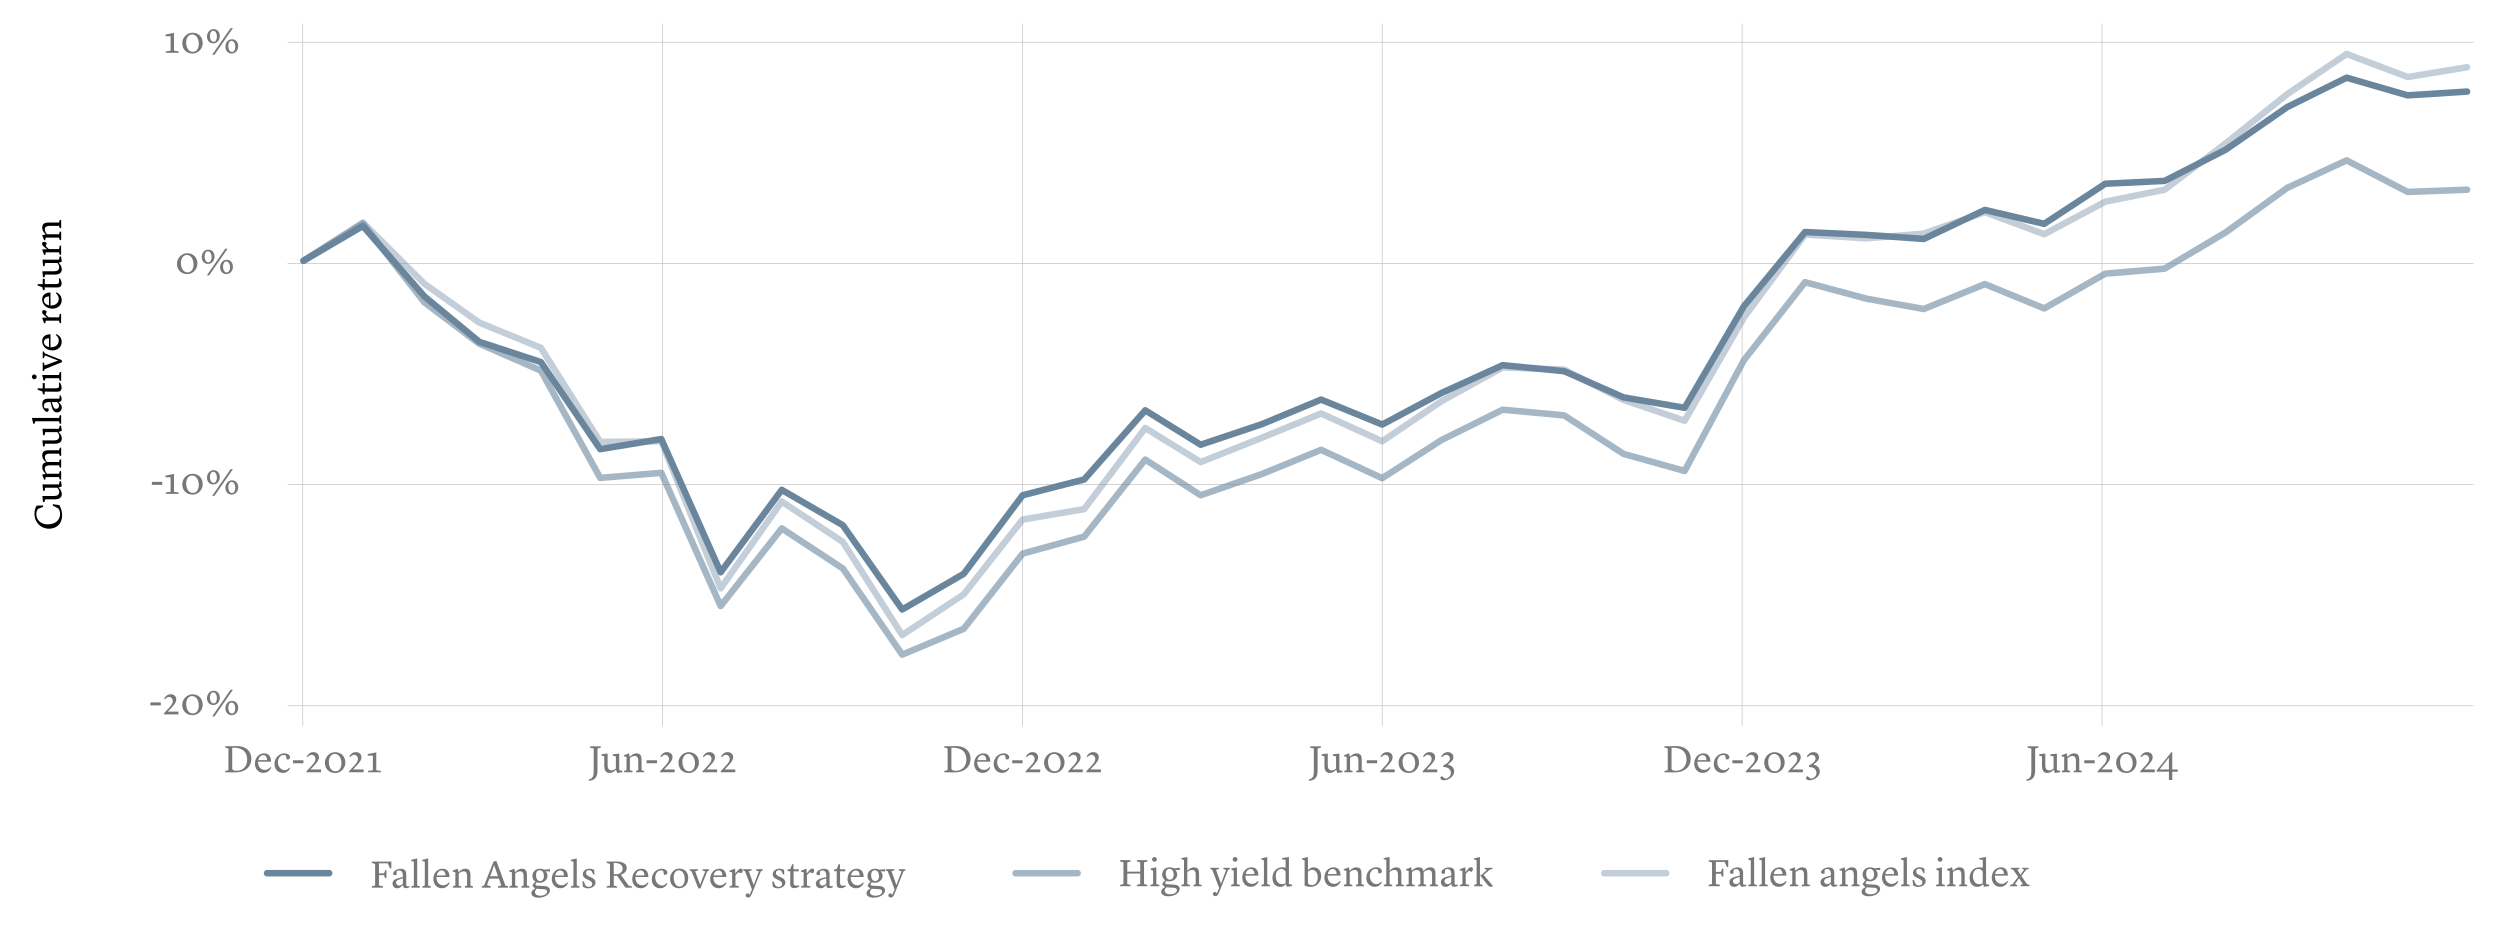 <svg xmlns="http://www.w3.org/2000/svg" viewBox="0 0 765 283"><defs><style>.cls-1{opacity:.6}.cls-1,.cls-2,.cls-3,.cls-4,.cls-5{fill:none}.cls-1,.cls-2,.cls-5{stroke:#6a869d;stroke-linecap:round;stroke-linejoin:round;stroke-width:2px}.cls-6{fill:#77777a}.cls-4{stroke:#cbcbcb;stroke-miterlimit:10;stroke-width:.25px}.cls-5{opacity:.4}</style></defs><g id="Grid"><path d="M92.63 7.21v214.98M87.99 12.94h668.9M87.99 80.61h668.9M87.99 148.27h668.9M87.99 215.94h668.9M422.97 7.21v214.98M533.09 7.21v214.98M643.21 7.21v214.98M312.86 7.21v214.98M202.74 7.21v214.98" class="cls-4"/></g><g id="Jsut_series_lines_new" data-name="Jsut series lines new"><path d="m92.87 79.79 18.16-10.63 18.83 21.54 16.81 13.91 18.83 6.18 18.16 26.65 18.7-3.09 18.16 40.76 18.7-25.21 18.69 10.82 18.16 25.79 18.83-10.92 18.03-24.04 18.83-4.83 18.69-21.16 16.95 10.53 18.7-6.28 18.16-7.53 18.69 7.63 18.16-9.66 18.7-8.5 18.83 1.84 18.16 8.01 18.7 3.19 18.15-31.1L552.35 71l18.7.87 17.62 1.25 18.69-8.88 18.16 4.25 18.7-12.27 18.16-.87 18.7-9.56 18.83-13.04 18.15-8.98 18.7 5.41 18.16-1.16" class="cls-2"/><path d="m92.87 79.79 18.16-11.4 18.83 24.14 16.81 12.66 18.83 8.21 18.16 32.83 18.7-1.54 18.16 40.76 18.7-23.76 18.69 12.26 18.16 26.37 18.83-7.92 18.03-22.99 18.83-5.21 18.69-23.57 16.95 10.92 18.7-6.48 18.16-7.43 18.69 8.69 18.16-11.69 18.7-9.27 18.83 1.74 18.16 11.78 18.7 5.22 18.15-33.9 18.7-23.86 18.7 5.02 17.62 3.19 18.69-7.63 18.16 7.44 18.7-10.63 18.16-1.54 18.7-11.11 18.83-13.62 18.15-8.4 18.7 9.66 18.16-.68" class="cls-1"/><path d="m92.87 79.79 18.16-11.69 18.83 18.74 16.81 11.88 18.83 7.72 18.16 28.78 18.7-.19 18.16 45.01 18.7-26.56 18.69 12.36 18.16 28.49 18.83-12.46 18.03-22.89 18.83-3.19 18.69-24.82 16.95 10.43 18.7-7.43 18.16-7.44 18.69 8.5 18.16-12.27 18.7-10.33 18.83.68 18.16 9.27 18.7 6.37 18.15-31.58 18.7-25.4 18.7 1.16 17.62-1.45 18.69-6.57 18.16 6.76 18.7-9.95 18.16-3.67 18.7-14.19 18.83-15.07 18.15-12.27 18.7 7.05 18.16-2.99" class="cls-5"/></g><g id="EN-2" data-name="EN"><g><path d="M29.99 7.21h43.48v12.52H29.99z" class="cls-3"/><path d="m53.25 15.52 1.4.19v.44h-3.91v-.44l1.46-.18v-4.46h-1.56v-.5l2.55-.5h.05v5.46ZM55.77 13.2c0-1.68 1.43-3.2 3.12-3.2 1.94 0 3.14 1.39 3.14 3.2 0 1.69-1.37 3.19-3.08 3.19-1.86 0-3.18-1.24-3.18-3.19Zm3.27 2.67c1.03 0 1.79-.95 1.79-2.45 0-1.63-.83-2.89-2.04-2.89-.98 0-1.82.91-1.82 2.4 0 1.24.49 2.94 2.07 2.94ZM67.26 11.03c0 1.32-.9 2.25-2 2.25s-1.92-.83-1.92-2.1.9-2.28 1.99-2.28c1.31 0 1.93 1.07 1.93 2.12Zm-3.03-.06c0 .9.36 1.82 1.14 1.82.7 0 1.01-.84 1.01-1.58 0-1.01-.47-1.81-1.13-1.81-.72 0-1.02.86-1.02 1.57Zm6.33-2.37h.71l-5.64 8.16h-.71l5.64-8.16Zm2.33 5.53c0 1.32-.9 2.25-2 2.25s-1.92-.83-1.92-2.1.9-2.28 1.99-2.28c1.31 0 1.93 1.07 1.93 2.12Zm-3.04-.06c0 .9.36 1.82 1.14 1.82.7 0 1.01-.84 1.01-1.58 0-1.01-.47-1.81-1.13-1.81-.72 0-1.02.86-1.02 1.57Z" class="cls-6"/></g><g><path d="M29.99 142.18h43.48v12.52H29.99z" class="cls-3"/><path d="M46.47 147.45h3.18v.92h-3.18v-.92ZM53.25 150.49l1.4.19v.44h-3.91v-.44l1.46-.18v-4.46h-1.56v-.5l2.55-.5h.05v5.46ZM55.77 148.17c0-1.68 1.43-3.2 3.12-3.2 1.94 0 3.14 1.39 3.14 3.2 0 1.69-1.37 3.19-3.08 3.19-1.86 0-3.18-1.24-3.18-3.19Zm3.27 2.67c1.03 0 1.79-.95 1.79-2.45 0-1.63-.83-2.89-2.04-2.89-.98 0-1.82.91-1.82 2.4 0 1.24.49 2.94 2.07 2.94ZM67.26 146c0 1.32-.9 2.25-2 2.25s-1.92-.83-1.92-2.1.9-2.28 1.99-2.28c1.31 0 1.93 1.07 1.93 2.12Zm-3.03-.06c0 .9.36 1.82 1.14 1.82.7 0 1.01-.84 1.01-1.58 0-1.01-.47-1.81-1.13-1.81-.72 0-1.02.86-1.02 1.57Zm6.33-2.37h.71l-5.64 8.16h-.71l5.64-8.16Zm2.33 5.53c0 1.32-.9 2.25-2 2.25s-1.92-.83-1.92-2.1.9-2.28 1.99-2.28c1.31 0 1.93 1.07 1.93 2.12Zm-3.04-.06c0 .9.36 1.82 1.14 1.82.7 0 1.01-.84 1.01-1.58 0-1.01-.47-1.81-1.13-1.81-.72 0-1.02.86-1.02 1.57Z" class="cls-6"/></g><g><path d="M29.99 209.67h43.48v12.52H29.99z" class="cls-3"/><path d="M46.02 214.94h3.18v.92h-3.18v-.92ZM51.34 217.75h3.25v.86h-4.45v-.31l.43-.47c1.43-1.55 2.3-2.29 2.3-3.31 0-.72-.47-1.25-1.16-1.25-.47 0-.81.25-1.2.7l-.3-.22c.48-.73 1.02-1.31 2.05-1.31s1.68.68 1.68 1.54c0 1.01-.78 1.87-1.88 3.02l-.72.74ZM55.77 215.66c0-1.68 1.43-3.2 3.12-3.2 1.94 0 3.14 1.39 3.14 3.2 0 1.69-1.37 3.19-3.08 3.19-1.86 0-3.18-1.24-3.18-3.19Zm3.27 2.67c1.03 0 1.79-.95 1.79-2.45 0-1.63-.83-2.89-2.04-2.89-.98 0-1.82.91-1.82 2.4 0 1.24.49 2.94 2.07 2.94ZM67.26 213.49c0 1.32-.9 2.25-2 2.25s-1.92-.83-1.92-2.1.9-2.28 1.99-2.28c1.31 0 1.93 1.07 1.93 2.12Zm-3.03-.07c0 .9.36 1.82 1.14 1.82.7 0 1.01-.84 1.01-1.58 0-1.01-.47-1.81-1.13-1.81-.72 0-1.02.86-1.02 1.57Zm6.33-2.36h.71l-5.64 8.16h-.71l5.64-8.16Zm2.33 5.53c0 1.32-.9 2.25-2 2.25s-1.92-.83-1.92-2.1.9-2.28 1.99-2.28c1.31 0 1.93 1.07 1.93 2.12Zm-3.04-.06c0 .9.36 1.82 1.14 1.82.7 0 1.01-.84 1.01-1.58 0-1.01-.47-1.81-1.13-1.81-.72 0-1.02.86-1.02 1.57Z" class="cls-6"/></g><g><path d="M59.13 227.37h66.99v12.52H59.13z" class="cls-3"/><path d="m68.88 235.93 1.02-.28v-6.6l-1.02-.31v-.38l3.6-.05c2.88-.04 4.44 1.63 4.44 3.9 0 2.42-1.88 4.19-5 4.15l-3.03-.04v-.4Zm2.18-.72c.06.58.92.66 1.45.65 2.01-.05 3.13-1.56 3.13-3.36 0-2.93-2.13-3.83-4.58-3.69v6.4ZM78 233.72c0-1.79 1.15-3.19 2.83-3.19 1.33 0 2.11.9 2.11 2.54h-3.97v.12c0 1.49.85 2.41 2.1 2.41 1.02 0 1.67-.9 1.67-.9l.24.14s-.56 1.67-2.35 1.67c-1.99 0-2.63-1.76-2.63-2.79Zm1.03-1.11h2.71c-.01-.82-.38-1.55-1.18-1.55s-1.35.66-1.54 1.55ZM84 233.71c0-1.94 1.56-3.18 3.01-3.18.98 0 1.74.53 1.74 1.2 0 .35-.22.66-.64.66-.22 0-.41-.04-.41-.04l-.18-1.12s-.25-.19-.72-.19c-1 0-1.75.92-1.75 2.2s.86 2.43 2.07 2.43c.86 0 1.4-.76 1.4-.76l.24.16s-.53 1.44-2.2 1.44c-1.35 0-2.58-.96-2.58-2.81ZM89.67 232.64h3.18v.92h-3.18v-.92ZM94.99 235.46h3.25v.86h-4.45v-.31l.43-.47c1.43-1.55 2.3-2.29 2.3-3.31 0-.72-.47-1.25-1.16-1.25-.47 0-.82.25-1.2.7l-.3-.22c.48-.73 1.02-1.31 2.05-1.31s1.68.68 1.68 1.54c0 1.01-.78 1.87-1.88 3.02l-.72.74ZM99.42 233.36c0-1.68 1.43-3.2 3.12-3.2 1.94 0 3.14 1.39 3.14 3.2 0 1.69-1.37 3.19-3.08 3.19-1.86 0-3.18-1.24-3.18-3.19Zm3.27 2.67c1.03 0 1.79-.95 1.79-2.45 0-1.63-.83-2.89-2.04-2.89-.98 0-1.82.91-1.82 2.4 0 1.24.49 2.94 2.07 2.94ZM108 235.46h3.25v.86h-4.45v-.31l.43-.47c1.43-1.55 2.3-2.29 2.3-3.31 0-.72-.47-1.25-1.16-1.25-.47 0-.82.25-1.2.7l-.3-.22c.48-.73 1.02-1.31 2.05-1.31s1.68.68 1.68 1.54c0 1.01-.78 1.87-1.88 3.02l-.72.74ZM115.15 235.69l1.4.19v.44h-3.91v-.44l1.46-.18v-4.46h-1.56v-.5l2.55-.5h.05v5.46Z" class="cls-6"/></g><g><path d="M28.37 74.69h43.48v12.52H28.37z" class="cls-3"/><path d="M54.15 80.68c0-1.68 1.43-3.2 3.12-3.2 1.94 0 3.14 1.39 3.14 3.2 0 1.69-1.37 3.19-3.08 3.19-1.86 0-3.18-1.24-3.18-3.19Zm3.28 2.68c1.03 0 1.79-.95 1.79-2.45 0-1.63-.83-2.89-2.04-2.89-.98 0-1.82.91-1.82 2.4 0 1.24.49 2.94 2.07 2.94ZM65.65 78.51c0 1.32-.9 2.25-2 2.25s-1.92-.83-1.92-2.1.9-2.28 1.99-2.28c1.31 0 1.93 1.07 1.93 2.12Zm-3.04-.06c0 .9.36 1.82 1.14 1.82.7 0 1.01-.84 1.01-1.58 0-1.01-.47-1.81-1.13-1.81-.72 0-1.02.86-1.02 1.57Zm6.33-2.36h.71l-5.64 8.16h-.71l5.64-8.16Zm2.33 5.53c0 1.32-.9 2.25-2 2.25s-1.92-.83-1.92-2.1.9-2.28 1.99-2.28c1.31 0 1.93 1.07 1.93 2.12Zm-3.03-.06c0 .9.36 1.82 1.14 1.82.7 0 1.01-.84 1.01-1.58 0-1.01-.47-1.81-1.13-1.81-.72 0-1.02.86-1.02 1.57Z" class="cls-6"/></g><g><path d="M8.72 43.34h27.59v142.71H8.72z" class="cls-3"/><path d="M15 161.78c-2.54 0-4.46-1.94-4.46-4.54 0-1.13.3-1.88.65-2.51l2-.07v.44l-1.61.66c-.24.36-.46.88-.46 1.58 0 1.74 1.38 3.12 3.45 3.12 2.47 0 3.83-1.42 3.83-3.21 0-.74-.31-1.33-.54-1.64l-1.69-.9v-.44l2.01.31c.5.97.82 1.9.82 3.06 0 3.05-2.1 4.15-4.01 4.15ZM17.91 149.19c.11.1 1 .88 1 2 0 1.07-.78 1.6-2.13 1.6h-2.95l-.24.83h-.44l-.18-1.85h3.71c1-.04 1.43-.46 1.43-1.26 0-.73-.56-1.27-.56-1.27h-3.71l-.22.97h-.44l-.18-1.99h5.03l.24-.97h.4l.24 1.59-.97.35ZM18.3 139.5l-.24-.68h-3.03c-.84.05-1.31.3-1.31 1.1 0 .71.49 1.28.68 1.46h3.66l.25-.78h.4v2.48h-.41l-.24-.68h-3.03c-.84.05-1.31.3-1.31 1.1s.66 1.46.68 1.46h3.66l.24-.79h.41v2.57h-.41l-.25-.76h-4.04l-.19.8h-.32l-.58-1.48v-.06l1.09-.26c-.24-.22-1.09-.97-1.09-1.98s.43-1.42 1.19-1.52v-.02c-.16-.12-1.19-.94-1.19-2.05s.48-1.62 2.01-1.62h3.13l.25-.78h.4v2.48h-.41ZM17.91 132.18c.11.1 1 .88 1 2 0 1.07-.78 1.6-2.13 1.6h-2.95l-.24.83h-.44l-.18-1.85h3.71c1-.04 1.43-.46 1.43-1.26 0-.73-.56-1.27-.56-1.27h-3.71l-.22.97h-.44l-.18-1.99h5.03l.24-.97h.4l.24 1.59-.97.35ZM18.3 129.67l-.25-.76h-7.26l-.23.77h-.38l-.42-1.79h8.3l.24-.82h.41v2.59h-.41ZM17.48 126.2c-.96 0-1.39-.7-1.71-1.93l-.32-1.24h-.62c-.92.02-1.4.5-1.4 1.14 0 .36.16.66.22.75l1.19.05s.04.3.04.48c0 .38-.19.58-.52.58-.55 0-1.43-1.05-1.43-2.29s.55-1.74 1.74-1.74h3.24c.24 0 .32-.06.32-.4v-.6h.34s.3.7.3 1.14c0 .61-.42.86-.94.86v.04c.64.67.97.96.97 1.71 0 .64-.44 1.44-1.4 1.44Zm-.06-3.16h-1.58l.38 1.15c.19.56.42.92.92.92.61 0 .92-.47.92-.98 0-.58-.43-.95-.65-1.09ZM17.53 119.87l-3.86-.04v.84h-.5l-.22-.88-1.43-.53v-.41h1.55v-1.61h.64v1.58h3.35c.96 0 1.03-.35 1.03-.8 0-.38-.08-.9-.08-.9l.3-.07s.54.68.54 1.6-.56 1.22-1.31 1.21ZM10.49 116.05c-.4 0-.73-.35-.73-.74s.34-.73.73-.73.73.35.73.73-.34.74-.73.74Zm7.81.48-.26-.8h-4.1l-.25.71h-.42l-.35-1.7h5.13l.25-.9h.41v2.7h-.41ZM18.92 110.85l-5.25 2.11-.23.55h-.37v-2.55h.37l.23.88 3.78-1.39c.13-.05.34-.11.34-.11v-.02l-.34-.12-3.72-1.45-.29.85h-.37v-2.04h.37l.23.55 5.25 2.11v.64ZM16.1 107.23c-1.79 0-3.19-1.15-3.19-2.83 0-1.33.9-2.11 2.54-2.11v3.97h.12c1.49 0 2.41-.85 2.41-2.1 0-1.02-.9-1.67-.9-1.67l.14-.24s1.67.56 1.67 2.35c0 1.99-1.76 2.63-2.79 2.63Zm-1.11-1.03v-2.71c-.82.01-1.55.38-1.55 1.18s.66 1.35 1.55 1.54ZM18.3 98.88l-.26-.76h-4.03l-.16.8h-.36l-.58-1.63v-.06l1.5-.07v-.02l-.52-.38c-.78-.58-1.01-.88-1.01-1.27s.24-.59.6-.59c.31 0 .58.18.83.38l-.31.92c.22.26.46.55.91.91h3.17l.2-1.05h.42v2.82h-.41ZM16.1 94.45c-1.79 0-3.19-1.15-3.19-2.83 0-1.33.9-2.11 2.54-2.11v3.97h.12c1.49 0 2.41-.85 2.41-2.1 0-1.02-.9-1.67-.9-1.67l.14-.24s1.67.56 1.67 2.35c0 1.99-1.76 2.63-2.79 2.63Zm-1.11-1.03v-2.71c-.82.01-1.55.38-1.55 1.18s.66 1.35 1.55 1.54ZM17.53 87.97l-3.86-.04v.84h-.5l-.22-.88-1.43-.53v-.41h1.55v-1.61h.64v1.58h3.35c.96 0 1.03-.35 1.03-.8 0-.38-.08-.9-.08-.9l.3-.07s.54.68.54 1.6-.56 1.22-1.31 1.21ZM17.91 80.42c.11.1 1 .88 1 2 0 1.07-.78 1.6-2.13 1.6h-2.95l-.24.83h-.44L12.97 83h3.71c1-.04 1.43-.46 1.43-1.26 0-.73-.56-1.27-.56-1.27h-3.71l-.22.97h-.44L13 79.45h5.03l.24-.97h.4l.24 1.59-.97.35ZM18.3 77.98l-.26-.76h-4.03l-.16.8h-.36l-.58-1.63v-.06l1.5-.07v-.02l-.52-.38c-.78-.58-1.01-.88-1.01-1.27s.24-.59.6-.59c.31 0 .58.18.83.38l-.31.92c.22.26.46.55.91.91h3.17l.2-1.05h.42v2.82h-.41ZM18.3 73.47l-.25-.76h-4.04l-.19.8h-.32l-.58-1.48v-.06l1.09-.26c-.24-.22-1.09-.97-1.09-1.98 0-1.12.48-1.63 2.01-1.63h3.13l.25-.78h.4v2.48h-.41l-.24-.68h-3.03c-.84.05-1.31.3-1.31 1.1s.66 1.46.68 1.46h3.66l.24-.79h.41v2.57h-.41Z"/></g><g><path d="M113.19 261.64H279.9v13.19H113.19z" class="cls-3"/><path d="M115.96 267.8v3.15l1.22.23v.44h-3.41v-.4l1.02-.28v-6.58l-1.02-.32v-.38h4.92l1.06-.05v2.12h-.43l-.66-1.54h-2.7v3.05h1.57l.34-.98h.38v2.45h-.43l-.29-.91h-1.57ZM120.1 270.4c0-.96.7-1.39 1.93-1.71l1.24-.32v-.62c-.03-.92-.5-1.4-1.14-1.4-.36 0-.66.16-.75.22l-.05 1.19s-.3.04-.48.04c-.38 0-.57-.19-.57-.52 0-.55 1.05-1.43 2.29-1.43s1.74.55 1.74 1.74v3.24c0 .24.06.32.4.32h.6v.34s-.7.3-1.14.3c-.61 0-.86-.42-.86-.94h-.04c-.67.64-.96.97-1.71.97-.64 0-1.44-.44-1.44-1.4Zm3.17-.06v-1.58l-1.15.38c-.56.19-.92.42-.92.92 0 .61.47.92.98.92.58 0 .95-.43 1.09-.65ZM125.88 271.21l.76-.25v-7.26l-.77-.23v-.38l1.79-.42v8.3l.82.24v.41h-2.59v-.41ZM129.23 271.21l.76-.25v-7.26l-.77-.23v-.38l1.79-.42v8.3l.82.24v.41h-2.59v-.41ZM132.6 269.02c0-1.79 1.15-3.19 2.83-3.19 1.33 0 2.11.9 2.11 2.54h-3.97v.12c0 1.49.85 2.41 2.1 2.41 1.02 0 1.67-.9 1.67-.9l.24.14s-.56 1.67-2.35 1.67c-1.99 0-2.63-1.76-2.63-2.79Zm1.03-1.12h2.71c-.01-.82-.38-1.55-1.18-1.55s-1.35.66-1.54 1.55ZM138.58 271.21l.76-.25v-4.04l-.8-.19v-.32l1.48-.58h.06l.26 1.09h.01c.2-.24.96-1.09 1.97-1.09 1.12 0 1.63.48 1.63 2.01v3.13l.78.25v.4h-2.48v-.41l.68-.24v-3.03c-.05-.84-.3-1.31-1.1-1.31s-1.46.66-1.46.68v3.66l.79.24v.41h-2.57v-.41ZM147.43 271.24l.7-.28 2.92-7.36.41-.06.42-.12 2.76 7.54.81.26v.4h-3.08v-.4l1.02-.28-.73-2.1h-2.93l-.7 1.96 1.15.42v.4h-2.75v-.38Zm2.56-3.11h2.41l-1.19-3.39h-.01l-1.21 3.39ZM155.88 271.21l.76-.25v-4.04l-.8-.19v-.32l1.47-.58h.06l.26 1.09h.01c.2-.24.96-1.09 1.97-1.09 1.12 0 1.63.48 1.63 2.01v3.13l.78.25v.4h-2.48v-.41l.68-.24v-3.03c-.05-.84-.3-1.31-1.1-1.31s-1.46.66-1.46.68v3.66l.79.24v.41h-2.57v-.41ZM166.93 266.61v.04c.29.25.6.7.6 1.33 0 1.31-1.19 2.15-2.39 2.15-.3 0-.59-.05-.86-.14-.28.22-.42.42-.42.6 0 .17.17.4.44.41l2.27.13c1.19.07 1.71.6 1.71 1.34 0 1-1.28 2.22-3.52 2.22-1.14 0-2.17-.48-2.17-1.36 0-.44.3-.95.88-1.26l.29-.16v-.02l-.85-.82c.24-.61.5-.91.95-1.28-.55-.34-.95-.92-.95-1.76 0-1.31 1.02-2.2 2.3-2.2.55 0 .94.13 1.41.3l1.67-.18v.73l-1.37-.07Zm-2.73 5.34c-.18.19-.52.64-.52 1.07s.39 1.07 1.65 1.07c1.47 0 2.09-.71 2.09-1.26 0-.42-.28-.68-.96-.73l-2.27-.14Zm2.24-3.82c0-1.28-.58-1.83-1.29-1.83s-1.13.53-1.13 1.44c0 1.17.49 1.87 1.27 1.87.64 0 1.15-.56 1.15-1.48ZM168.84 269.02c0-1.79 1.15-3.19 2.83-3.19 1.33 0 2.11.9 2.11 2.54h-3.97v.12c0 1.49.85 2.41 2.1 2.41 1.02 0 1.67-.9 1.67-.9l.24.14s-.56 1.67-2.35 1.67c-1.99 0-2.63-1.76-2.63-2.79Zm1.03-1.12h2.71c-.01-.82-.38-1.55-1.18-1.55s-1.35.66-1.54 1.55ZM174.71 271.21l.76-.25v-7.26l-.77-.23v-.38l1.79-.42v8.3l.82.24v.41h-2.59v-.41ZM178.39 271.38l-.19-1.68h.4l.61 1.32c.18.16.43.36.98.36.61 0 1.03-.36 1.03-.91 0-.44-.25-.8-1.16-1.21l-.48-.22c-.83-.37-1.23-.8-1.23-1.57 0-.92.97-1.67 2.06-1.67.44 0 .95.13 1.42.38l.06 1.43h-.36l-.49-1.04c-.14-.12-.38-.3-.8-.3-.58 0-.91.37-.91.83 0 .48.25.78.97 1.1l.52.23c1.07.47 1.41 1 1.41 1.64 0 1-1.1 1.77-2.27 1.77-.61 0-1.16-.23-1.56-.47ZM185.63 271.23l1.02-.28v-6.6l-1.02-.31v-.38l2.76-.04c2.29-.02 3.39.76 3.39 1.97 0 1.05-.74 1.71-1.81 2.06l2.34 3.3 1.04.28v.4h-1.94l-2.1-2.96c-.31-.47-.47-.7-.47-.7l-1.03.06v2.93l1.02.29v.38h-3.2v-.4Zm2.18-3.72h.99c.97-.11 1.73-.74 1.73-1.68 0-1.17-1.01-1.83-2.72-1.79v3.47ZM193.46 269.02c0-1.79 1.15-3.19 2.83-3.19 1.33 0 2.11.9 2.11 2.54h-3.97v.12c0 1.49.85 2.41 2.1 2.41 1.02 0 1.67-.9 1.67-.9l.24.14s-.56 1.67-2.35 1.67c-1.99 0-2.63-1.76-2.63-2.79Zm1.04-1.12h2.71c-.01-.82-.38-1.55-1.18-1.55s-1.35.66-1.54 1.55ZM199.46 269.01c0-1.94 1.56-3.18 3.01-3.18.98 0 1.74.53 1.74 1.2 0 .35-.22.66-.64.66-.21 0-.41-.04-.41-.04l-.18-1.12s-.25-.19-.72-.19c-1 0-1.75.92-1.75 2.2s.86 2.43 2.07 2.43c.86 0 1.4-.76 1.4-.76l.24.16s-.53 1.44-2.2 1.44c-1.35 0-2.58-.96-2.58-2.81ZM205.04 268.91c0-1.71 1.22-3.11 2.78-3.11 1.7 0 2.78 1.07 2.78 2.88s-1.2 3.13-2.78 3.13c-1.81 0-2.78-1.36-2.78-2.9Zm2.93 2.38c.96 0 1.55-.97 1.55-2.19 0-1.76-.74-2.77-1.82-2.77-.98 0-1.56.95-1.56 2.17 0 1.32.55 2.79 1.84 2.79ZM213.7 271.84l-2.11-5.25-.55-.23v-.37h2.55v.37l-.88.23 1.39 3.78c.05.13.11.34.11.34h.03l.12-.34 1.45-3.72-.85-.29v-.37H217v.37l-.55.23-2.11 5.25h-.64ZM217.31 269.02c0-1.79 1.15-3.19 2.83-3.19 1.33 0 2.11.9 2.11 2.54h-3.97v.12c0 1.49.85 2.41 2.1 2.41 1.02 0 1.67-.9 1.67-.9l.24.14s-.56 1.67-2.35 1.67c-1.99 0-2.63-1.76-2.63-2.79Zm1.03-1.12h2.71c-.01-.82-.38-1.55-1.18-1.55s-1.36.66-1.54 1.55ZM223.28 271.21l.76-.26v-4.03l-.8-.16v-.36l1.63-.58h.06l.07 1.5h.02l.38-.52c.58-.78.88-1.01 1.27-1.01s.59.24.59.6c0 .31-.18.58-.38.83l-.92-.31c-.26.22-.55.46-.91.91v3.17l1.05.2v.42h-2.82v-.41ZM231.37 266.34v-.36h2.02v.37l-.55.24-2.66 6.64c-.37.95-.66 1.42-1.27 1.42-.39 0-.74-.28-.74-.67s.26-.6.6-.6c.29 0 .46.18.59.43h.02l.71-1.65-2.12-5.58-.56-.23v-.37h2.6v.37l-.88.23 1.49 4.2h.04l1.56-4.14-.83-.3ZM236.49 271.38l-.19-1.68h.4l.61 1.32c.18.16.43.36.98.36.61 0 1.03-.36 1.03-.91 0-.44-.25-.8-1.16-1.21l-.48-.22c-.83-.37-1.23-.8-1.23-1.57 0-.92.97-1.67 2.06-1.67.44 0 .95.13 1.42.38l.06 1.43h-.36l-.49-1.04c-.14-.12-.38-.3-.8-.3-.58 0-.91.37-.91.83 0 .48.25.78.97 1.1l.52.23c1.07.47 1.41 1 1.41 1.64 0 1-1.1 1.77-2.27 1.77-.61 0-1.16-.23-1.56-.47ZM241.79 270.45l.04-3.86h-.84v-.5l.88-.22.53-1.43h.41v1.55h1.61v.64h-1.58v3.35c0 .96.35 1.03.8 1.03.38 0 .9-.08.9-.08l.07.3s-.68.54-1.6.54-1.22-.56-1.21-1.31ZM245.15 271.21l.76-.26v-4.03l-.8-.16v-.36l1.63-.58h.06l.07 1.5h.02l.38-.52c.58-.78.88-1.01 1.27-1.01s.59.24.59.6c0 .31-.18.58-.38.83l-.92-.31c-.26.22-.55.46-.91.91v3.17l1.05.2v.42h-2.82v-.41ZM249.67 270.4c0-.96.7-1.39 1.93-1.71l1.23-.32v-.62c-.02-.92-.5-1.4-1.14-1.4-.36 0-.66.16-.76.22l-.05 1.19s-.3.04-.48.04c-.38 0-.58-.19-.58-.52 0-.55 1.05-1.43 2.29-1.43s1.74.55 1.74 1.74v3.24c0 .24.06.32.4.32h.6v.34s-.7.3-1.14.3c-.61 0-.86-.42-.86-.94h-.04c-.67.64-.96.97-1.71.97-.63 0-1.44-.44-1.44-1.4Zm3.17-.06v-1.58l-1.15.38c-.56.19-.92.42-.92.92 0 .61.47.92.98.92.58 0 .95-.43 1.09-.65ZM256.01 270.45l.04-3.86h-.84v-.5l.88-.22.53-1.43h.41v1.55h1.61v.64h-1.58v3.35c0 .96.35 1.03.8 1.03.38 0 .9-.08.9-.08l.07.3s-.68.54-1.6.54-1.22-.56-1.21-1.31ZM259.34 269.02c0-1.79 1.15-3.19 2.83-3.19 1.33 0 2.11.9 2.11 2.54h-3.97v.12c0 1.49.85 2.41 2.1 2.41 1.02 0 1.67-.9 1.67-.9l.24.14s-.56 1.67-2.35 1.67c-1.99 0-2.63-1.76-2.63-2.79Zm1.03-1.12h2.71c-.01-.82-.38-1.55-1.18-1.55s-1.35.66-1.54 1.55ZM269.47 266.61v.04c.29.25.6.7.6 1.33 0 1.31-1.19 2.15-2.39 2.15-.3 0-.59-.05-.86-.14-.28.22-.42.42-.42.6 0 .17.17.4.44.41l2.27.13c1.19.07 1.71.6 1.71 1.34 0 1-1.28 2.22-3.52 2.22-1.14 0-2.17-.48-2.17-1.36 0-.44.3-.95.88-1.26l.29-.16v-.02l-.85-.82c.24-.61.5-.91.95-1.28-.55-.34-.95-.92-.95-1.76 0-1.31 1.02-2.2 2.3-2.2.55 0 .94.13 1.41.3l1.67-.18v.73l-1.37-.07Zm-2.74 5.34c-.18.19-.52.64-.52 1.07s.39 1.07 1.65 1.07c1.47 0 2.09-.71 2.09-1.26 0-.42-.28-.68-.96-.73l-2.27-.14Zm2.25-3.82c0-1.28-.58-1.83-1.29-1.83s-1.13.53-1.13 1.44c0 1.17.49 1.87 1.27 1.87.64 0 1.15-.56 1.15-1.48ZM275.04 266.34v-.36h2.01v.37l-.55.24-2.66 6.64c-.37.95-.66 1.42-1.27 1.42-.4 0-.74-.28-.74-.67s.26-.6.6-.6c.29 0 .46.18.59.43h.02l.71-1.65-2.12-5.58-.56-.23v-.37h2.6v.37l-.88.23 1.49 4.2h.04l1.56-4.14-.83-.3Z" class="cls-6"/></g><g><path d="M169.25 227.37h66.99v12.52h-66.99z" class="cls-3"/><path d="M182.83 235.71c0 1.7-.44 3.05-2.63 3.23l-.07-.41c1.44-.3 1.54-1.3 1.54-2.67v-6.81l-1.12-.25v-.43h3.3v.38l-1.02.31v6.66ZM188.51 235.53c-.1.11-.88 1-2 1-1.07 0-1.6-.78-1.6-2.13v-2.95l-.83-.24v-.44l1.85-.18v3.71c.04 1 .46 1.43 1.26 1.43.73 0 1.27-.56 1.27-.56v-3.71l-.97-.22v-.44l1.99-.18v5.03l.97.24v.4l-1.59.24-.35-.97ZM190.95 235.91l.76-.25v-4.04l-.8-.19v-.32l1.48-.58h.06l.26 1.09h.01c.2-.24.96-1.09 1.97-1.09 1.12 0 1.63.48 1.63 2.01v3.13l.78.25v.4h-2.48v-.41l.68-.24v-3.03c-.05-.84-.3-1.31-1.1-1.31s-1.46.66-1.46.68v3.66l.79.24v.41h-2.57v-.41ZM197.86 232.64h3.18v.92h-3.18v-.92ZM203.18 235.46h3.25v.86h-4.45v-.31l.43-.47c1.43-1.55 2.3-2.29 2.3-3.31 0-.72-.47-1.25-1.16-1.25-.47 0-.82.25-1.2.7l-.3-.22c.48-.73 1.02-1.31 2.05-1.31s1.68.68 1.68 1.54c0 1.01-.78 1.87-1.88 3.02l-.72.74ZM207.61 233.36c0-1.68 1.43-3.2 3.12-3.2 1.94 0 3.14 1.39 3.14 3.2 0 1.69-1.37 3.19-3.08 3.19-1.86 0-3.18-1.24-3.18-3.19Zm3.27 2.67c1.03 0 1.79-.95 1.79-2.45 0-1.63-.83-2.89-2.04-2.89-.98 0-1.82.91-1.82 2.4 0 1.24.49 2.94 2.07 2.94ZM216.19 235.46h3.25v.86h-4.45v-.31l.43-.47c1.43-1.55 2.3-2.29 2.3-3.31 0-.72-.47-1.25-1.16-1.25-.47 0-.82.25-1.2.7l-.3-.22c.48-.73 1.02-1.31 2.05-1.31s1.68.68 1.68 1.54c0 1.01-.78 1.87-1.88 3.02l-.72.74ZM221.75 235.46H225v.86h-4.45v-.31l.43-.47c1.43-1.55 2.3-2.29 2.3-3.31 0-.72-.47-1.25-1.16-1.25-.47 0-.82.25-1.2.7l-.3-.22c.48-.73 1.02-1.31 2.05-1.31s1.68.68 1.68 1.54c0 1.01-.78 1.87-1.88 3.02l-.72.74Z" class="cls-6"/></g><g><path d="M279.36 227.37h66.99v12.52h-66.99z" class="cls-3"/><path d="m288.95 235.93 1.02-.28v-6.6l-1.02-.31v-.38l3.6-.05c2.88-.04 4.44 1.63 4.44 3.9 0 2.42-1.88 4.19-5 4.15l-3.04-.04v-.4Zm2.18-.72c.06.58.92.66 1.45.65 2.01-.05 3.13-1.56 3.13-3.36 0-2.93-2.13-3.83-4.58-3.69v6.4ZM298.07 233.72c0-1.79 1.15-3.19 2.83-3.19 1.33 0 2.11.9 2.11 2.54h-3.97v.12c0 1.49.85 2.41 2.1 2.41 1.02 0 1.67-.9 1.67-.9l.24.14s-.56 1.67-2.35 1.67c-1.99 0-2.63-1.76-2.63-2.79Zm1.03-1.11h2.71c-.01-.82-.38-1.55-1.18-1.55s-1.36.66-1.54 1.55ZM304.07 233.71c0-1.94 1.56-3.18 3.01-3.18.98 0 1.74.53 1.74 1.2 0 .35-.21.66-.63.66-.22 0-.41-.04-.41-.04l-.18-1.12s-.25-.19-.72-.19c-1 0-1.75.92-1.75 2.2s.86 2.43 2.07 2.43c.86 0 1.4-.76 1.4-.76l.24.16s-.53 1.44-2.2 1.44c-1.36 0-2.58-.96-2.58-2.81ZM309.74 232.64h3.18v.92h-3.18v-.92ZM315.06 235.46h3.25v.86h-4.45v-.31l.43-.47c1.43-1.55 2.3-2.29 2.3-3.31 0-.72-.47-1.25-1.16-1.25-.47 0-.82.25-1.2.7l-.3-.22c.48-.73 1.02-1.31 2.05-1.31s1.68.68 1.68 1.54c0 1.01-.78 1.87-1.88 3.02l-.72.74ZM319.49 233.36c0-1.68 1.43-3.2 3.12-3.2 1.94 0 3.14 1.39 3.14 3.2 0 1.69-1.37 3.19-3.08 3.19-1.86 0-3.18-1.24-3.18-3.19Zm3.27 2.67c1.03 0 1.79-.95 1.79-2.45 0-1.63-.83-2.89-2.04-2.89-.98 0-1.82.91-1.82 2.4 0 1.24.49 2.94 2.07 2.94ZM328.07 235.46h3.25v.86h-4.45v-.31l.43-.47c1.43-1.55 2.3-2.29 2.3-3.31 0-.72-.47-1.25-1.16-1.25-.47 0-.81.25-1.2.7l-.3-.22c.48-.73 1.02-1.31 2.05-1.31s1.68.68 1.68 1.54c0 1.01-.78 1.87-1.88 3.02l-.72.74ZM333.63 235.46h3.25v.86h-4.45v-.31l.43-.47c1.43-1.55 2.3-2.29 2.3-3.31 0-.72-.47-1.25-1.16-1.25-.47 0-.82.25-1.2.7l-.3-.22c.48-.73 1.02-1.31 2.05-1.31s1.68.68 1.68 1.54c0 1.01-.78 1.87-1.88 3.02l-.72.74Z" class="cls-6"/></g><g><path d="M389.48 227.37h66.99v12.52h-66.99z" class="cls-3"/><path d="M403.19 235.71c0 1.7-.44 3.05-2.63 3.23l-.07-.41c1.44-.3 1.54-1.3 1.54-2.67v-6.81l-1.12-.25v-.43h3.3v.38l-1.02.31v6.66ZM408.88 235.53c-.1.11-.88 1-2 1-1.07 0-1.6-.78-1.6-2.13v-2.95l-.83-.24v-.44l1.85-.18v3.71c.04 1 .46 1.43 1.26 1.43.73 0 1.27-.56 1.27-.56v-3.71l-.97-.22v-.44l1.99-.18v5.03l.97.24v.4l-1.59.24-.35-.97ZM411.32 235.91l.76-.25v-4.04l-.8-.19v-.32l1.48-.58h.06l.26 1.09h.01c.2-.24.96-1.09 1.97-1.09 1.12 0 1.63.48 1.63 2.01v3.13l.78.25v.4h-2.48v-.41l.68-.24v-3.03c-.05-.84-.3-1.31-1.1-1.31s-1.46.66-1.46.68v3.66l.79.24v.41h-2.57v-.41ZM418.23 232.64h3.18v.92h-3.18v-.92ZM423.54 235.46h3.25v.86h-4.45v-.31l.43-.47c1.43-1.55 2.3-2.29 2.3-3.31 0-.72-.47-1.25-1.16-1.25-.47 0-.82.25-1.2.7l-.3-.22c.48-.73 1.02-1.31 2.05-1.31s1.68.68 1.68 1.54c0 1.01-.78 1.87-1.88 3.02l-.72.74ZM427.97 233.36c0-1.68 1.43-3.2 3.12-3.2 1.94 0 3.14 1.39 3.14 3.2 0 1.69-1.37 3.19-3.08 3.19-1.86 0-3.18-1.24-3.18-3.19Zm3.28 2.67c1.03 0 1.79-.95 1.79-2.45 0-1.63-.83-2.89-2.04-2.89-.98 0-1.82.91-1.82 2.4 0 1.24.49 2.94 2.07 2.94ZM436.55 235.46h3.25v.86h-4.45v-.31l.43-.47c1.43-1.55 2.3-2.29 2.3-3.31 0-.72-.47-1.25-1.16-1.25-.47 0-.82.25-1.2.7l-.3-.22c.48-.73 1.02-1.31 2.05-1.31s1.68.68 1.68 1.54c0 1.01-.78 1.87-1.88 3.02l-.72.74ZM440.77 238.04c0-.26.19-.44.49-.53l.85.74c1.13 0 1.85-.82 1.85-1.76 0-1.07-.96-1.86-2.29-1.76v-.53l.44-.22c1.05-.52 1.56-1.25 1.56-1.85 0-.74-.47-1.14-1.13-1.14-.44 0-.85.24-1.24.7l-.3-.24c.48-.72 1.02-1.3 2.05-1.3s1.69.68 1.69 1.56-.68 1.42-1.34 1.94l-.35.29v.04c.98.17 1.93.86 1.93 2.1 0 1.51-1.71 2.69-3.2 2.69-.48 0-1.02-.25-1.02-.73Z" class="cls-6"/></g><g><path d="M499.6 227.37h66.99v12.52H499.6z" class="cls-3"/><path d="m509.31 235.93 1.02-.28v-6.6l-1.02-.31v-.38l3.6-.05c2.88-.04 4.44 1.63 4.44 3.9 0 2.42-1.88 4.19-5 4.15l-3.03-.04v-.4Zm2.18-.72c.06.58.92.66 1.45.65 2.01-.05 3.13-1.56 3.13-3.36 0-2.93-2.13-3.83-4.58-3.69v6.4ZM518.43 233.72c0-1.79 1.15-3.19 2.83-3.19 1.33 0 2.11.9 2.11 2.54h-3.97v.12c0 1.49.85 2.41 2.1 2.41 1.02 0 1.67-.9 1.67-.9l.24.14s-.56 1.67-2.35 1.67c-1.99 0-2.63-1.76-2.63-2.79Zm1.03-1.11h2.71c-.01-.82-.38-1.55-1.18-1.55s-1.35.66-1.54 1.55ZM524.43 233.71c0-1.94 1.56-3.18 3.01-3.18.98 0 1.74.53 1.74 1.2 0 .35-.22.66-.64.66-.22 0-.41-.04-.41-.04l-.18-1.12s-.25-.19-.72-.19c-1 0-1.75.92-1.75 2.2s.86 2.43 2.07 2.43c.86 0 1.4-.76 1.4-.76l.24.16s-.53 1.44-2.2 1.44c-1.35 0-2.58-.96-2.58-2.81ZM530.11 232.64h3.18v.92h-3.18v-.92ZM535.42 235.46h3.25v.86h-4.45v-.31l.43-.47c1.43-1.55 2.3-2.29 2.3-3.31 0-.72-.47-1.25-1.16-1.25-.47 0-.82.25-1.2.7l-.3-.22c.48-.73 1.02-1.31 2.05-1.31s1.68.68 1.68 1.54c0 1.01-.78 1.87-1.88 3.02l-.72.74ZM539.85 233.36c0-1.68 1.43-3.2 3.12-3.2 1.94 0 3.14 1.39 3.14 3.2 0 1.69-1.37 3.19-3.08 3.19-1.86 0-3.18-1.24-3.18-3.19Zm3.28 2.67c1.03 0 1.79-.95 1.79-2.45 0-1.63-.83-2.89-2.04-2.89-.98 0-1.82.91-1.82 2.4 0 1.24.49 2.94 2.07 2.94ZM548.43 235.46h3.25v.86h-4.45v-.31l.43-.47c1.43-1.55 2.3-2.29 2.3-3.31 0-.72-.47-1.25-1.16-1.25-.47 0-.82.25-1.2.7l-.3-.22c.48-.73 1.02-1.31 2.05-1.31s1.68.68 1.68 1.54c0 1.01-.78 1.87-1.88 3.02l-.72.74ZM552.65 238.04c0-.26.19-.44.49-.53l.85.74c1.13 0 1.85-.82 1.85-1.76 0-1.07-.96-1.86-2.29-1.76v-.53l.44-.22c1.05-.52 1.56-1.25 1.56-1.85 0-.74-.47-1.14-1.13-1.14-.44 0-.85.24-1.24.7l-.3-.24c.48-.72 1.02-1.3 2.05-1.3s1.69.68 1.69 1.56-.68 1.42-1.34 1.94l-.35.29v.04c.98.17 1.93.86 1.93 2.1 0 1.51-1.71 2.69-3.2 2.69-.48 0-1.02-.25-1.02-.73Z" class="cls-6"/></g><g><path d="M609.71 227.37h66.99v12.52h-66.99z" class="cls-3"/><path d="M622.75 235.71c0 1.7-.44 3.05-2.63 3.23l-.07-.41c1.44-.3 1.54-1.3 1.54-2.67v-6.81l-1.12-.25v-.43h3.3v.38l-1.02.31v6.66ZM628.44 235.53c-.1.11-.88 1-2 1-1.07 0-1.6-.78-1.6-2.13v-2.95l-.83-.24v-.44l1.85-.18v3.71c.04 1 .46 1.43 1.26 1.43.73 0 1.27-.56 1.27-.56v-3.71l-.97-.22v-.44l1.99-.18v5.03l.97.24v.4l-1.59.24-.35-.97ZM630.88 235.91l.76-.25v-4.04l-.8-.19v-.32l1.48-.58h.06l.26 1.09h.01c.2-.24.96-1.09 1.97-1.09 1.12 0 1.63.48 1.63 2.01v3.13l.78.25v.4h-2.48v-.41l.68-.24v-3.03c-.05-.84-.3-1.31-1.1-1.31s-1.46.66-1.46.68v3.66l.79.24v.41h-2.57v-.41ZM637.79 232.64h3.18v.92h-3.18v-.92ZM643.1 235.46h3.25v.86h-4.45v-.31l.43-.47c1.43-1.55 2.3-2.29 2.3-3.31 0-.72-.47-1.25-1.16-1.25-.47 0-.82.25-1.2.7l-.3-.22c.48-.73 1.02-1.31 2.05-1.31s1.68.68 1.68 1.54c0 1.01-.78 1.87-1.88 3.02l-.72.74ZM647.53 233.36c0-1.68 1.43-3.2 3.12-3.2 1.94 0 3.14 1.39 3.14 3.2 0 1.69-1.37 3.19-3.08 3.19-1.86 0-3.18-1.24-3.18-3.19Zm3.27 2.67c1.03 0 1.79-.95 1.79-2.45 0-1.63-.83-2.89-2.04-2.89-.98 0-1.82.91-1.82 2.4 0 1.24.49 2.94 2.07 2.94ZM656.11 235.46h3.25v.86h-4.45v-.31l.43-.47c1.43-1.55 2.3-2.29 2.3-3.31 0-.72-.47-1.25-1.16-1.25-.47 0-.81.25-1.2.7l-.3-.22c.48-.73 1.02-1.31 2.05-1.31s1.68.68 1.68 1.54c0 1.01-.78 1.87-1.88 3.02l-.72.74ZM663.68 236.14h-3.74v-.36l4.49-5.61h.28v5.28h1.67v.7h-1.67v2.52h-1.02v-2.52Zm0-.69v-3.63l-2.83 3.63h2.83Z" class="cls-6"/></g><g><path d="M342.17 261.2H459.9v13.19H342.17z" class="cls-3"/><path d="m347.89 270.79 1.02-.28v-3.2h-3.97v3.2l1.02.29v.38h-3.2v-.4l1.02-.28v-6.6l-1.02-.31v-.38h3.2v.38l-1.02.31v2.83h3.97v-2.83l-1.02-.31v-.38h3.2v.38l-1.02.31v6.6l1.02.29v.38h-3.2v-.4ZM352.05 270.78l.8-.26v-4.1l-.71-.25v-.42l1.7-.35v5.13l.9.25v.41h-2.7v-.41Zm.48-7.81c0-.4.35-.73.74-.73s.73.34.73.73-.35.73-.73.73-.74-.34-.74-.73ZM359.63 266.18v.04c.29.25.6.7.6 1.33 0 1.31-1.19 2.15-2.39 2.15-.3 0-.59-.05-.86-.14-.28.22-.42.42-.42.6 0 .17.17.4.44.41l2.27.13c1.19.07 1.71.6 1.71 1.34 0 1-1.28 2.22-3.51 2.22-1.14 0-2.17-.48-2.17-1.36 0-.44.3-.95.88-1.26l.29-.16v-.02l-.85-.82c.24-.61.5-.91.95-1.28-.55-.34-.95-.92-.95-1.76 0-1.31 1.02-2.2 2.3-2.2.55 0 .94.13 1.42.3l1.67-.18v.73l-1.37-.07Zm-2.73 5.33c-.18.19-.52.64-.52 1.07s.4 1.07 1.66 1.07c1.47 0 2.09-.71 2.09-1.26 0-.42-.28-.68-.96-.73l-2.27-.14Zm2.24-3.81c0-1.28-.58-1.83-1.29-1.83s-1.13.53-1.13 1.44c0 1.17.49 1.87 1.27 1.87.64 0 1.15-.56 1.15-1.48ZM365.2 270.78l.68-.24v-3.03c-.05-.84-.3-1.31-1.1-1.31s-1.46.66-1.46.68v3.66l.79.24v.41h-2.57v-.41l.76-.26v-7.33l-.8-.31v-.32l1.82-.31v4.25c.2-.25.96-1.09 1.96-1.09 1.12 0 1.63.48 1.63 2.01v3.13l.78.25v.4h-2.48v-.41ZM374.35 265.91v-.36h2.01v.37l-.55.24-2.66 6.64c-.37.95-.66 1.42-1.27 1.42-.4 0-.74-.28-.74-.67s.26-.6.6-.6c.29 0 .46.18.59.43h.02l.71-1.65-2.12-5.58-.56-.23v-.37h2.6v.37l-.88.23 1.49 4.2h.04l1.56-4.14-.83-.3ZM376.72 270.78l.8-.26v-4.1l-.71-.25v-.42l1.7-.35v5.13l.9.25v.41h-2.7v-.41Zm.48-7.81c0-.4.35-.73.74-.73s.73.34.73.73-.35.73-.73.73-.74-.34-.74-.73ZM380.13 268.59c0-1.79 1.15-3.19 2.83-3.19 1.33 0 2.11.9 2.11 2.54h-3.97v.12c0 1.49.85 2.41 2.1 2.41 1.02 0 1.67-.9 1.67-.9l.24.14s-.56 1.67-2.35 1.67c-1.99 0-2.63-1.76-2.63-2.79Zm1.03-1.12h2.71c-.01-.82-.38-1.55-1.18-1.55s-1.35.66-1.54 1.55ZM386 270.78l.76-.25v-7.26l-.77-.23v-.38l1.79-.42v8.3l.82.24v.41h-2.59v-.41ZM392.31 262.57l2.1-.32v8.25l.97.24v.4l-1.61.23-.29-.82c-.46.44-.95.84-1.69.84-1.69 0-2.42-1.39-2.42-2.7 0-1.96 1.27-3.29 2.99-3.29.44 0 .78.06 1.03.12v-2.39l-1.08-.19v-.37Zm1.08 7.68v-3.56s-.46-.79-1.31-.79c-.94 0-1.7.78-1.7 2.17 0 1.17.47 2.49 2.01 2.49.41 0 .74-.14 1-.31ZM399.65 271.15l-.44-.19v-7.69l-.74-.23v-.38l1.76-.42v4.08c.22-.3.79-.92 1.76-.92 1.12 0 2.28.77 2.28 2.72s-1.56 3.26-3.19 3.26c-.67 0-1.14-.11-1.43-.23Zm.58-4.41v3.63s.53.48 1.24.48c.88 0 1.77-.83 1.77-2.41 0-1.39-.73-2.28-1.76-2.28-.58 0-1.04.37-1.25.58ZM405.26 268.59c0-1.79 1.15-3.19 2.83-3.19 1.33 0 2.11.9 2.11 2.54h-3.97v.12c0 1.49.85 2.41 2.1 2.41 1.02 0 1.67-.9 1.67-.9l.24.14s-.56 1.67-2.35 1.67c-1.99 0-2.63-1.76-2.63-2.79Zm1.03-1.12H409c-.01-.82-.38-1.55-1.18-1.55s-1.35.66-1.54 1.55ZM411.23 270.78l.76-.25v-4.04l-.8-.19v-.32l1.48-.58h.06l.26 1.09h.01c.2-.24.96-1.09 1.97-1.09 1.12 0 1.63.48 1.63 2.01v3.13l.78.25v.4h-2.48v-.41l.68-.24v-3.03c-.05-.84-.3-1.31-1.1-1.31s-1.46.66-1.46.68v3.66l.79.24v.41h-2.57v-.41ZM418.1 268.57c0-1.94 1.56-3.18 3.01-3.18.98 0 1.74.53 1.74 1.2 0 .35-.22.66-.64.66-.22 0-.41-.04-.41-.04l-.18-1.12s-.25-.19-.72-.19c-1 0-1.75.92-1.75 2.2s.86 2.43 2.07 2.43c.86 0 1.4-.76 1.4-.76l.24.16s-.53 1.44-2.2 1.44c-1.35 0-2.58-.96-2.58-2.81ZM427.1 270.78l.68-.24v-3.03c-.05-.84-.3-1.31-1.1-1.31s-1.46.66-1.46.68v3.66l.79.24v.41h-2.57v-.41l.76-.26v-7.33l-.8-.31v-.32l1.82-.31v4.25c.2-.25.96-1.09 1.96-1.09 1.12 0 1.63.48 1.63 2.01v3.13l.78.25v.4h-2.48v-.41ZM437.53 270.78l.68-.24v-3.03c-.05-.84-.3-1.31-1.1-1.31-.71 0-1.28.49-1.46.68v3.66l.78.25v.4h-2.48v-.41l.68-.24v-3.03c-.05-.84-.3-1.31-1.1-1.31s-1.46.66-1.46.68v3.66l.79.24v.41h-2.57v-.41l.76-.25v-4.04l-.8-.19v-.32l1.48-.58h.06l.26 1.09h.01c.2-.24.96-1.09 1.97-1.09s1.42.43 1.52 1.19h.02c.12-.16.94-1.19 2.05-1.19s1.62.48 1.62 2.01v3.13l.78.25v.4h-2.48v-.41ZM440.91 269.97c0-.96.7-1.39 1.93-1.71l1.24-.32v-.62c-.02-.92-.5-1.4-1.14-1.4-.36 0-.66.16-.75.22l-.05 1.19s-.3.04-.48.04c-.38 0-.58-.19-.58-.52 0-.55 1.05-1.43 2.29-1.43s1.74.55 1.74 1.74v3.24c0 .24.06.32.4.32h.6v.34s-.7.3-1.14.3c-.61 0-.86-.42-.86-.94h-.04c-.67.64-.96.97-1.71.97-.64 0-1.44-.44-1.44-1.4Zm3.17-.06v-1.58l-1.15.38c-.56.19-.92.42-.92.92 0 .61.47.92.98.92.58 0 .95-.43 1.09-.65ZM446.74 270.78l.76-.26v-4.03l-.8-.16v-.36l1.63-.58h.06l.07 1.5h.02l.38-.52c.58-.78.88-1.01 1.27-1.01s.59.24.59.6c0 .31-.18.58-.38.83l-.92-.31c-.26.22-.55.46-.91.91v3.17l1.05.2v.42h-2.82v-.41ZM451.84 263.27l-.79-.31v-.32l1.81-.4v8.3l.79.24v.41h-2.57v-.41l.76-.26v-7.24Zm3.14 7.28-2.06-2.7v-.02l.43-.13 1.68-1.54-.73-.24v-.37h2.42v.34l-.8.2-1.94 1.64 2.87 3.39s-.18.25-.62.26c-.36.01-.73-.19-1.24-.84Z" class="cls-6"/></g><g><path d="M522.28 261.2h103.61v13.19H522.28z" class="cls-3"/><path d="M525.05 267.36v3.15l1.22.23v.44h-3.41v-.4l1.02-.28v-6.58l-1.02-.32v-.38h4.92l1.06-.05v2.12h-.43l-.66-1.54h-2.7v3.05h1.57l.34-.98h.38v2.45h-.43l-.29-.91h-1.57ZM529.19 269.97c0-.96.7-1.39 1.93-1.71l1.24-.32v-.62c-.02-.92-.5-1.4-1.14-1.4-.36 0-.66.16-.75.22l-.05 1.19s-.3.04-.48.04c-.38 0-.58-.19-.58-.52 0-.55 1.05-1.43 2.29-1.43s1.74.55 1.74 1.74v3.24c0 .24.06.32.4.32h.6v.34s-.7.3-1.14.3c-.61 0-.86-.42-.86-.94h-.04c-.67.64-.96.97-1.71.97-.64 0-1.44-.44-1.44-1.4Zm3.17-.06v-1.58l-1.15.38c-.56.19-.92.42-.92.92 0 .61.47.92.98.92.58 0 .95-.43 1.09-.65ZM534.98 270.78l.76-.25v-7.26l-.77-.23v-.38l1.79-.42v8.3l.82.24v.41h-2.59v-.41ZM538.33 270.78l.76-.25v-7.26l-.77-.23v-.38l1.79-.42v8.3l.82.24v.41h-2.59v-.41ZM541.7 268.59c0-1.79 1.15-3.19 2.83-3.19 1.33 0 2.11.9 2.11 2.54h-3.97v.12c0 1.49.85 2.41 2.1 2.41 1.02 0 1.67-.9 1.67-.9l.24.14s-.56 1.67-2.35 1.67c-1.99 0-2.63-1.76-2.63-2.79Zm1.03-1.12h2.71c-.01-.82-.38-1.55-1.18-1.55s-1.35.66-1.54 1.55ZM547.67 270.78l.76-.25v-4.04l-.8-.19v-.32l1.48-.58h.06l.26 1.09h.01c.2-.24.96-1.09 1.97-1.09 1.12 0 1.63.48 1.63 2.01v3.13l.78.25v.4h-2.48v-.41l.68-.24v-3.03c-.05-.84-.3-1.31-1.1-1.31s-1.46.66-1.46.68v3.66l.79.24v.41h-2.57v-.41ZM557.08 269.97c0-.96.7-1.39 1.93-1.71l1.24-.32v-.62c-.02-.92-.5-1.4-1.14-1.4-.36 0-.66.16-.75.22l-.05 1.19s-.3.04-.48.04c-.38 0-.58-.19-.58-.52 0-.55 1.05-1.43 2.29-1.43s1.74.55 1.74 1.74v3.24c0 .24.06.32.4.32h.6v.34s-.7.3-1.14.3c-.61 0-.86-.42-.86-.94h-.04c-.67.64-.96.97-1.71.97-.64 0-1.44-.44-1.44-1.4Zm3.17-.06v-1.58l-1.15.38c-.56.19-.92.42-.92.92 0 .61.47.92.98.92.58 0 .95-.43 1.09-.65ZM562.91 270.78l.76-.25v-4.04l-.8-.19v-.32l1.48-.58h.06l.26 1.09h.01c.2-.24.96-1.09 1.97-1.09 1.12 0 1.63.48 1.63 2.01v3.13l.78.25v.4h-2.48v-.41l.68-.24v-3.03c-.05-.84-.3-1.31-1.1-1.31s-1.46.66-1.46.68v3.66l.79.24v.41h-2.57v-.41ZM573.96 266.18v.04c.29.25.6.7.6 1.33 0 1.31-1.19 2.15-2.39 2.15-.3 0-.59-.05-.86-.14-.28.22-.42.42-.42.6 0 .17.17.4.44.41l2.27.13c1.19.07 1.71.6 1.71 1.34 0 1-1.28 2.22-3.51 2.22-1.14 0-2.17-.48-2.17-1.36 0-.44.3-.95.88-1.26l.29-.16v-.02l-.85-.82c.24-.61.5-.91.95-1.28-.55-.34-.95-.92-.95-1.76 0-1.31 1.02-2.2 2.3-2.2.55 0 .94.13 1.42.3l1.67-.18v.73l-1.37-.07Zm-2.73 5.33c-.18.19-.52.64-.52 1.07s.4 1.07 1.66 1.07c1.47 0 2.09-.71 2.09-1.26 0-.42-.28-.68-.96-.73l-2.27-.14Zm2.24-3.81c0-1.28-.58-1.83-1.29-1.83s-1.13.53-1.13 1.44c0 1.17.49 1.87 1.27 1.87.64 0 1.15-.56 1.15-1.48ZM575.87 268.59c0-1.79 1.15-3.19 2.83-3.19 1.33 0 2.11.9 2.11 2.54h-3.97v.12c0 1.49.85 2.41 2.1 2.41 1.02 0 1.67-.9 1.67-.9l.24.14s-.56 1.67-2.35 1.67c-1.99 0-2.63-1.76-2.63-2.79Zm1.03-1.12h2.71c-.01-.82-.38-1.55-1.18-1.55s-1.35.66-1.54 1.55ZM581.74 270.78l.76-.25v-7.26l-.77-.23v-.38l1.79-.42v8.3l.82.24v.41h-2.59v-.41ZM585.42 270.95l-.19-1.68h.4l.61 1.32c.18.16.43.36.98.36.61 0 1.03-.36 1.03-.91 0-.44-.25-.8-1.16-1.21l-.48-.22c-.83-.37-1.24-.8-1.24-1.57 0-.92.97-1.67 2.06-1.67.44 0 .95.13 1.42.38l.06 1.43h-.36l-.49-1.04c-.14-.12-.38-.3-.8-.3-.58 0-.91.37-.91.83 0 .48.25.78.97 1.1l.52.23c1.07.47 1.42 1 1.42 1.64 0 1-1.1 1.77-2.27 1.77-.61 0-1.16-.23-1.56-.47ZM592.44 270.78l.8-.26v-4.1l-.71-.25v-.42l1.7-.35v5.13l.9.25v.41h-2.7v-.41Zm.48-7.81c0-.4.35-.73.74-.73s.73.34.73.73-.35.73-.73.73-.74-.34-.74-.73ZM595.82 270.78l.76-.25v-4.04l-.8-.19v-.32l1.48-.58h.06l.26 1.09h.01c.2-.24.96-1.09 1.97-1.09 1.12 0 1.63.48 1.63 2.01v3.13l.78.25v.4h-2.48v-.41l.68-.24v-3.03c-.05-.84-.3-1.31-1.1-1.31s-1.46.66-1.46.68v3.66l.79.24v.41h-2.57v-.41ZM605.63 262.57l2.1-.32v8.25l.97.24v.4l-1.61.23-.29-.82c-.46.44-.95.84-1.69.84-1.69 0-2.42-1.39-2.42-2.7 0-1.96 1.27-3.29 2.99-3.29.44 0 .78.06 1.03.12v-2.39l-1.08-.19v-.37Zm1.08 7.68v-3.56s-.46-.79-1.31-.79c-.94 0-1.7.78-1.7 2.17 0 1.17.47 2.49 2.01 2.49.41 0 .74-.14 1-.31ZM609.47 268.59c0-1.79 1.15-3.19 2.83-3.19 1.33 0 2.11.9 2.11 2.54h-3.97v.12c0 1.49.85 2.41 2.1 2.41 1.02 0 1.67-.9 1.67-.9l.24.14s-.56 1.67-2.35 1.67c-1.99 0-2.63-1.76-2.63-2.79Zm1.03-1.12h2.71c-.01-.82-.38-1.55-1.18-1.55s-1.35.66-1.54 1.55ZM618.31 271.19v-.41l.68-.24-1.15-1.79h-.02l-1.26 1.79.67.24v.41h-2.12v-.41l.74-.23 1.69-2.24-1.51-2.17-.72-.22v-.37h2.64v.37l-.68.13.98 1.59h.02l1.15-1.59-.64-.13v-.37h1.97v.37l-.67.13-1.54 2.01 1.7 2.47.78.25v.4h-2.72Z" class="cls-6"/></g><path d="M81.73 267.2h19" class="cls-2"/><path d="M310.76 267.2h19" class="cls-1"/><path d="M490.88 267.2h19" class="cls-5"/></g></svg>
